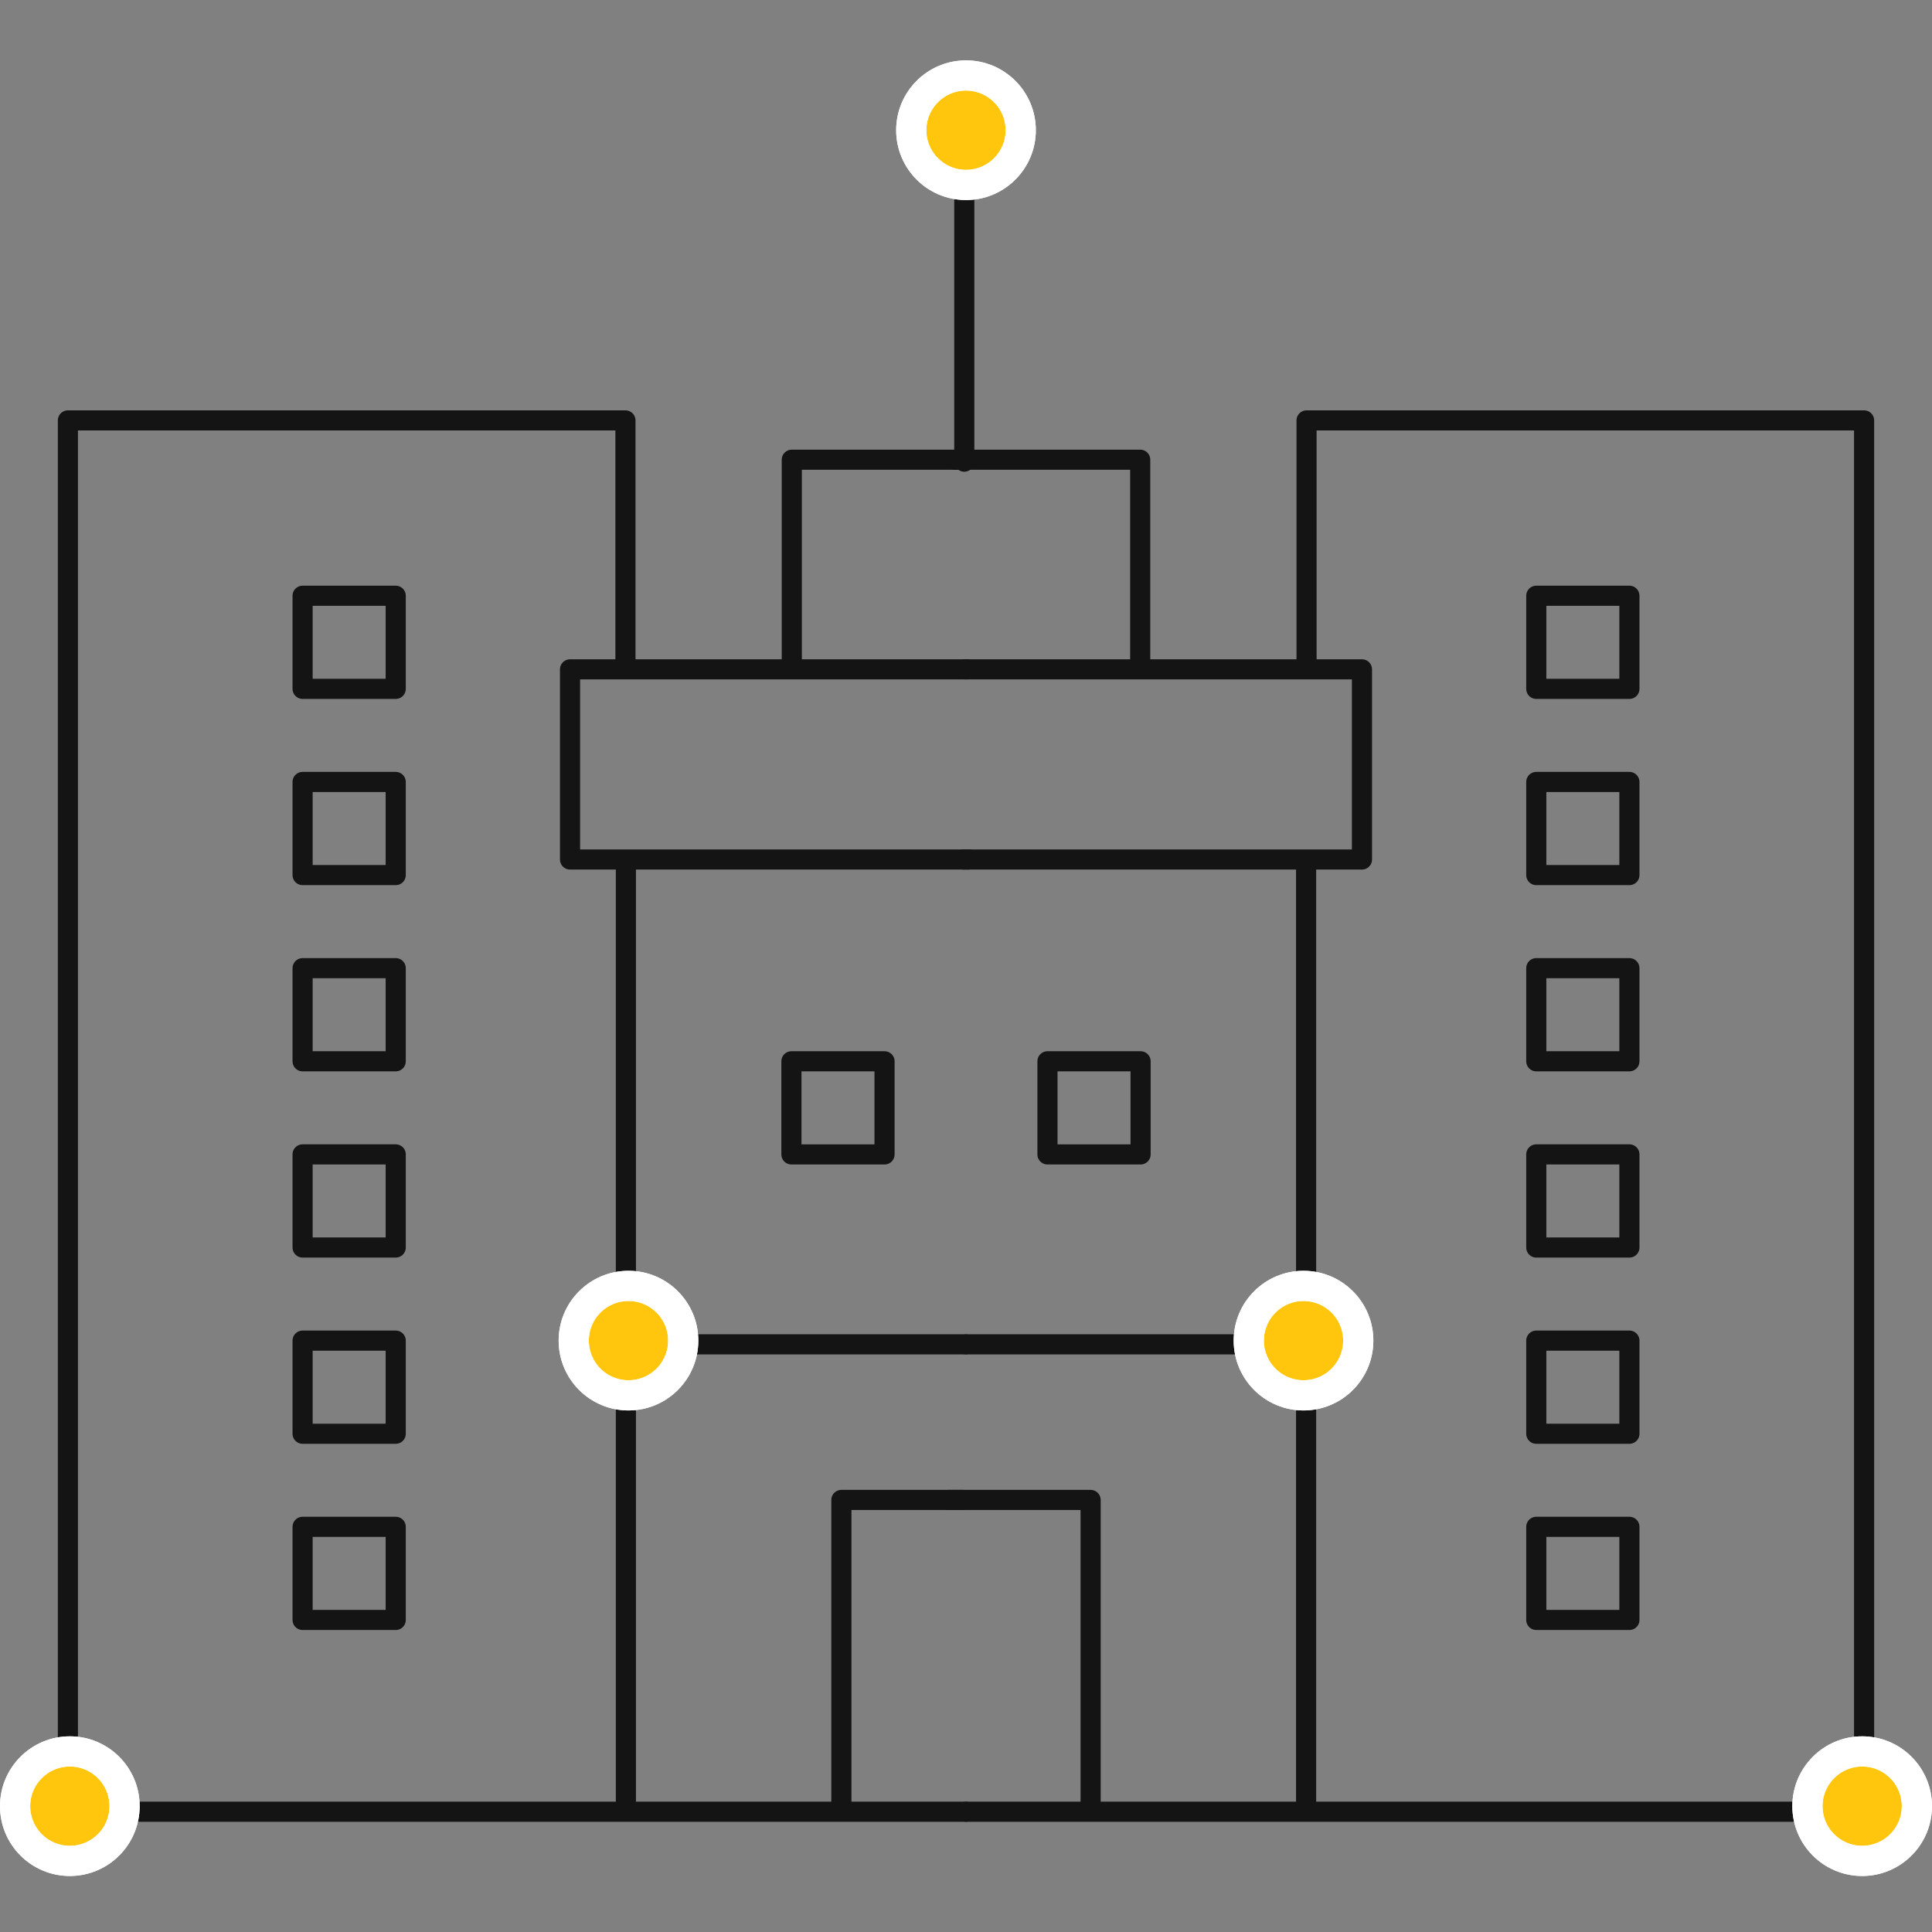 <svg width="96" height="96" viewBox="0 0 96 96" fill="none" xmlns="http://www.w3.org/2000/svg">
<rect x="0" y="0" width="96" height="96" fill="#808080" stroke="none"/>
<path d="M31.078 33.168V20.89H3.374V90.024H47.986" stroke="#141414" stroke-linecap="round" stroke-linejoin="round"/>
<path d="M31.1 42.774V89.965" stroke="#141414" stroke-linecap="round" stroke-linejoin="round"/>
<path d="M41.808 89.835V74.531H47.86" stroke="#141414" stroke-linecap="round" stroke-linejoin="round"/>
<path d="M47.915 6.936V22.939" stroke="#141414" stroke-linecap="round" stroke-linejoin="round"/>
<path d="M48.04 33.26H28.325V42.708H48.126" stroke="#141414" stroke-linecap="round" stroke-linejoin="round"/>
<path d="M31.152 66.799H47.972" stroke="#141414" stroke-linecap="round" stroke-linejoin="round"/>
<path d="M39.344 33.111V22.843H47.899" stroke="#141414" stroke-linecap="round" stroke-linejoin="round"/>
<rect x="39.325" y="52.735" width="4.627" height="4.627" stroke="#141414" stroke-linecap="round" stroke-linejoin="round"/>
<rect x="52.048" y="52.735" width="4.627" height="4.627" stroke="#141414" stroke-linecap="round" stroke-linejoin="round"/>
<path d="M64.922 33.168V20.89H92.626V90.024H48.014" stroke="#141414" stroke-linecap="round" stroke-linejoin="round"/>
<path d="M64.9 42.774V89.965" stroke="#141414" stroke-linecap="round" stroke-linejoin="round"/>
<path d="M54.192 89.835V74.531H47.135" stroke="#141414" stroke-linecap="round" stroke-linejoin="round"/>
<path d="M47.96 33.26H67.675V42.708H47.874" stroke="#141414" stroke-linecap="round" stroke-linejoin="round"/>
<path d="M64.847 66.799H48.028" stroke="#141414" stroke-linecap="round" stroke-linejoin="round"/>
<path d="M56.656 33.111V22.843H47.464" stroke="#141414" stroke-linecap="round" stroke-linejoin="round"/>
<rect width="4.627" height="4.627" transform="matrix(-1 0 0 1 80.964 29.602)" stroke="#141414" stroke-linecap="round" stroke-linejoin="round"/>
<rect width="4.627" height="4.627" transform="matrix(-1 0 0 1 80.964 38.855)" stroke="#141414" stroke-linecap="round" stroke-linejoin="round"/>
<rect width="4.627" height="4.627" transform="matrix(-1 0 0 1 80.964 48.108)" stroke="#141414" stroke-linecap="round" stroke-linejoin="round"/>
<rect width="4.627" height="4.627" transform="matrix(-1 0 0 1 80.964 57.361)" stroke="#141414" stroke-linecap="round" stroke-linejoin="round"/>
<rect width="4.627" height="4.627" transform="matrix(-1 0 0 1 80.964 66.615)" stroke="#141414" stroke-linecap="round" stroke-linejoin="round"/>
<rect width="4.627" height="4.627" transform="matrix(-1 0 0 1 80.964 75.867)" stroke="#141414" stroke-linecap="round" stroke-linejoin="round"/>
<rect width="4.627" height="4.627" transform="matrix(-1 0 0 1 19.663 29.602)" stroke="#141414" stroke-linecap="round" stroke-linejoin="round"/>
<rect width="4.627" height="4.627" transform="matrix(-1 0 0 1 19.663 38.855)" stroke="#141414" stroke-linecap="round" stroke-linejoin="round"/>
<rect width="4.627" height="4.627" transform="matrix(-1 0 0 1 19.663 48.108)" stroke="#141414" stroke-linecap="round" stroke-linejoin="round"/>
<rect width="4.627" height="4.627" transform="matrix(-1 0 0 1 19.663 57.361)" stroke="#141414" stroke-linecap="round" stroke-linejoin="round"/>
<rect width="4.627" height="4.627" transform="matrix(-1 0 0 1 19.663 66.615)" stroke="#141414" stroke-linecap="round" stroke-linejoin="round"/>
<rect width="4.627" height="4.627" transform="matrix(-1 0 0 1 19.663 75.867)" stroke="#141414" stroke-linecap="round" stroke-linejoin="round"/>
<path d="M31.229 63.895C32.731 63.895 33.949 65.112 33.949 66.614C33.949 68.117 32.731 69.334 31.229 69.334C29.727 69.334 28.509 68.117 28.509 66.614C28.509 65.112 29.727 63.895 31.229 63.895Z" fill="#FFC60D"/>
<path d="M31.229 63.895C32.731 63.895 33.949 65.112 33.949 66.614C33.949 68.117 32.731 69.334 31.229 69.334C29.727 69.334 28.509 68.117 28.509 66.614C28.509 65.112 29.727 63.895 31.229 63.895Z" stroke="white" stroke-width="1.5"/>
<path d="M31.229 63.895C32.731 63.895 33.949 65.112 33.949 66.614C33.949 68.117 32.731 69.334 31.229 69.334C29.727 69.334 28.509 68.117 28.509 66.614C28.509 65.112 29.727 63.895 31.229 63.895Z" stroke="white" stroke-width="1.5"/>
<path d="M64.771 63.895C66.273 63.895 67.491 65.112 67.491 66.614C67.491 68.117 66.273 69.334 64.771 69.334C63.269 69.334 62.051 68.117 62.051 66.614C62.051 65.112 63.269 63.895 64.771 63.895Z" fill="#FFC60D"/>
<path d="M64.771 63.895C66.273 63.895 67.491 65.112 67.491 66.614C67.491 68.117 66.273 69.334 64.771 69.334C63.269 69.334 62.051 68.117 62.051 66.614C62.051 65.112 63.269 63.895 64.771 63.895Z" stroke="white" stroke-width="1.5"/>
<path d="M64.771 63.895C66.273 63.895 67.491 65.112 67.491 66.614C67.491 68.117 66.273 69.334 64.771 69.334C63.269 69.334 62.051 68.117 62.051 66.614C62.051 65.112 63.269 63.895 64.771 63.895Z" stroke="white" stroke-width="1.5"/>
<path d="M3.47 87.027C4.972 87.027 6.19 88.245 6.19 89.747C6.19 91.249 4.972 92.467 3.47 92.467C1.968 92.467 0.75 91.249 0.75 89.747C0.75 88.245 1.968 87.027 3.47 87.027Z" fill="#FFC60D"/>
<path d="M3.47 87.027C4.972 87.027 6.19 88.245 6.19 89.747C6.19 91.249 4.972 92.467 3.47 92.467C1.968 92.467 0.75 91.249 0.75 89.747C0.75 88.245 1.968 87.027 3.47 87.027Z" stroke="white" stroke-width="1.5"/>
<path d="M3.47 87.027C4.972 87.027 6.19 88.245 6.19 89.747C6.19 91.249 4.972 92.467 3.47 92.467C1.968 92.467 0.75 91.249 0.75 89.747C0.75 88.245 1.968 87.027 3.47 87.027Z" stroke="white" stroke-width="1.5"/>
<path d="M48 3.75C49.502 3.75 50.72 4.968 50.72 6.47C50.72 7.972 49.502 9.19 48 9.19C46.498 9.19 45.28 7.972 45.28 6.47C45.28 4.968 46.498 3.75 48 3.75Z" fill="#FFC60D"/>
<path d="M48 3.75C49.502 3.75 50.72 4.968 50.72 6.47C50.72 7.972 49.502 9.19 48 9.19C46.498 9.19 45.28 7.972 45.28 6.47C45.28 4.968 46.498 3.75 48 3.75Z" stroke="white" stroke-width="1.5"/>
<path d="M48 3.75C49.502 3.75 50.72 4.968 50.72 6.47C50.72 7.972 49.502 9.19 48 9.19C46.498 9.19 45.28 7.972 45.28 6.47C45.28 4.968 46.498 3.75 48 3.75Z" stroke="white" stroke-width="1.5"/>
<path d="M92.53 87.027C94.032 87.027 95.25 88.245 95.25 89.747C95.25 91.249 94.032 92.467 92.53 92.467C91.028 92.467 89.81 91.249 89.81 89.747C89.81 88.245 91.028 87.027 92.53 87.027Z" fill="#FFC60D"/>
<path d="M92.53 87.027C94.032 87.027 95.25 88.245 95.25 89.747C95.25 91.249 94.032 92.467 92.53 92.467C91.028 92.467 89.81 91.249 89.81 89.747C89.81 88.245 91.028 87.027 92.53 87.027Z" stroke="white" stroke-width="1.5"/>
<path d="M92.53 87.027C94.032 87.027 95.25 88.245 95.25 89.747C95.25 91.249 94.032 92.467 92.53 92.467C91.028 92.467 89.81 91.249 89.81 89.747C89.81 88.245 91.028 87.027 92.53 87.027Z" stroke="white" stroke-width="1.5"/>
</svg>
